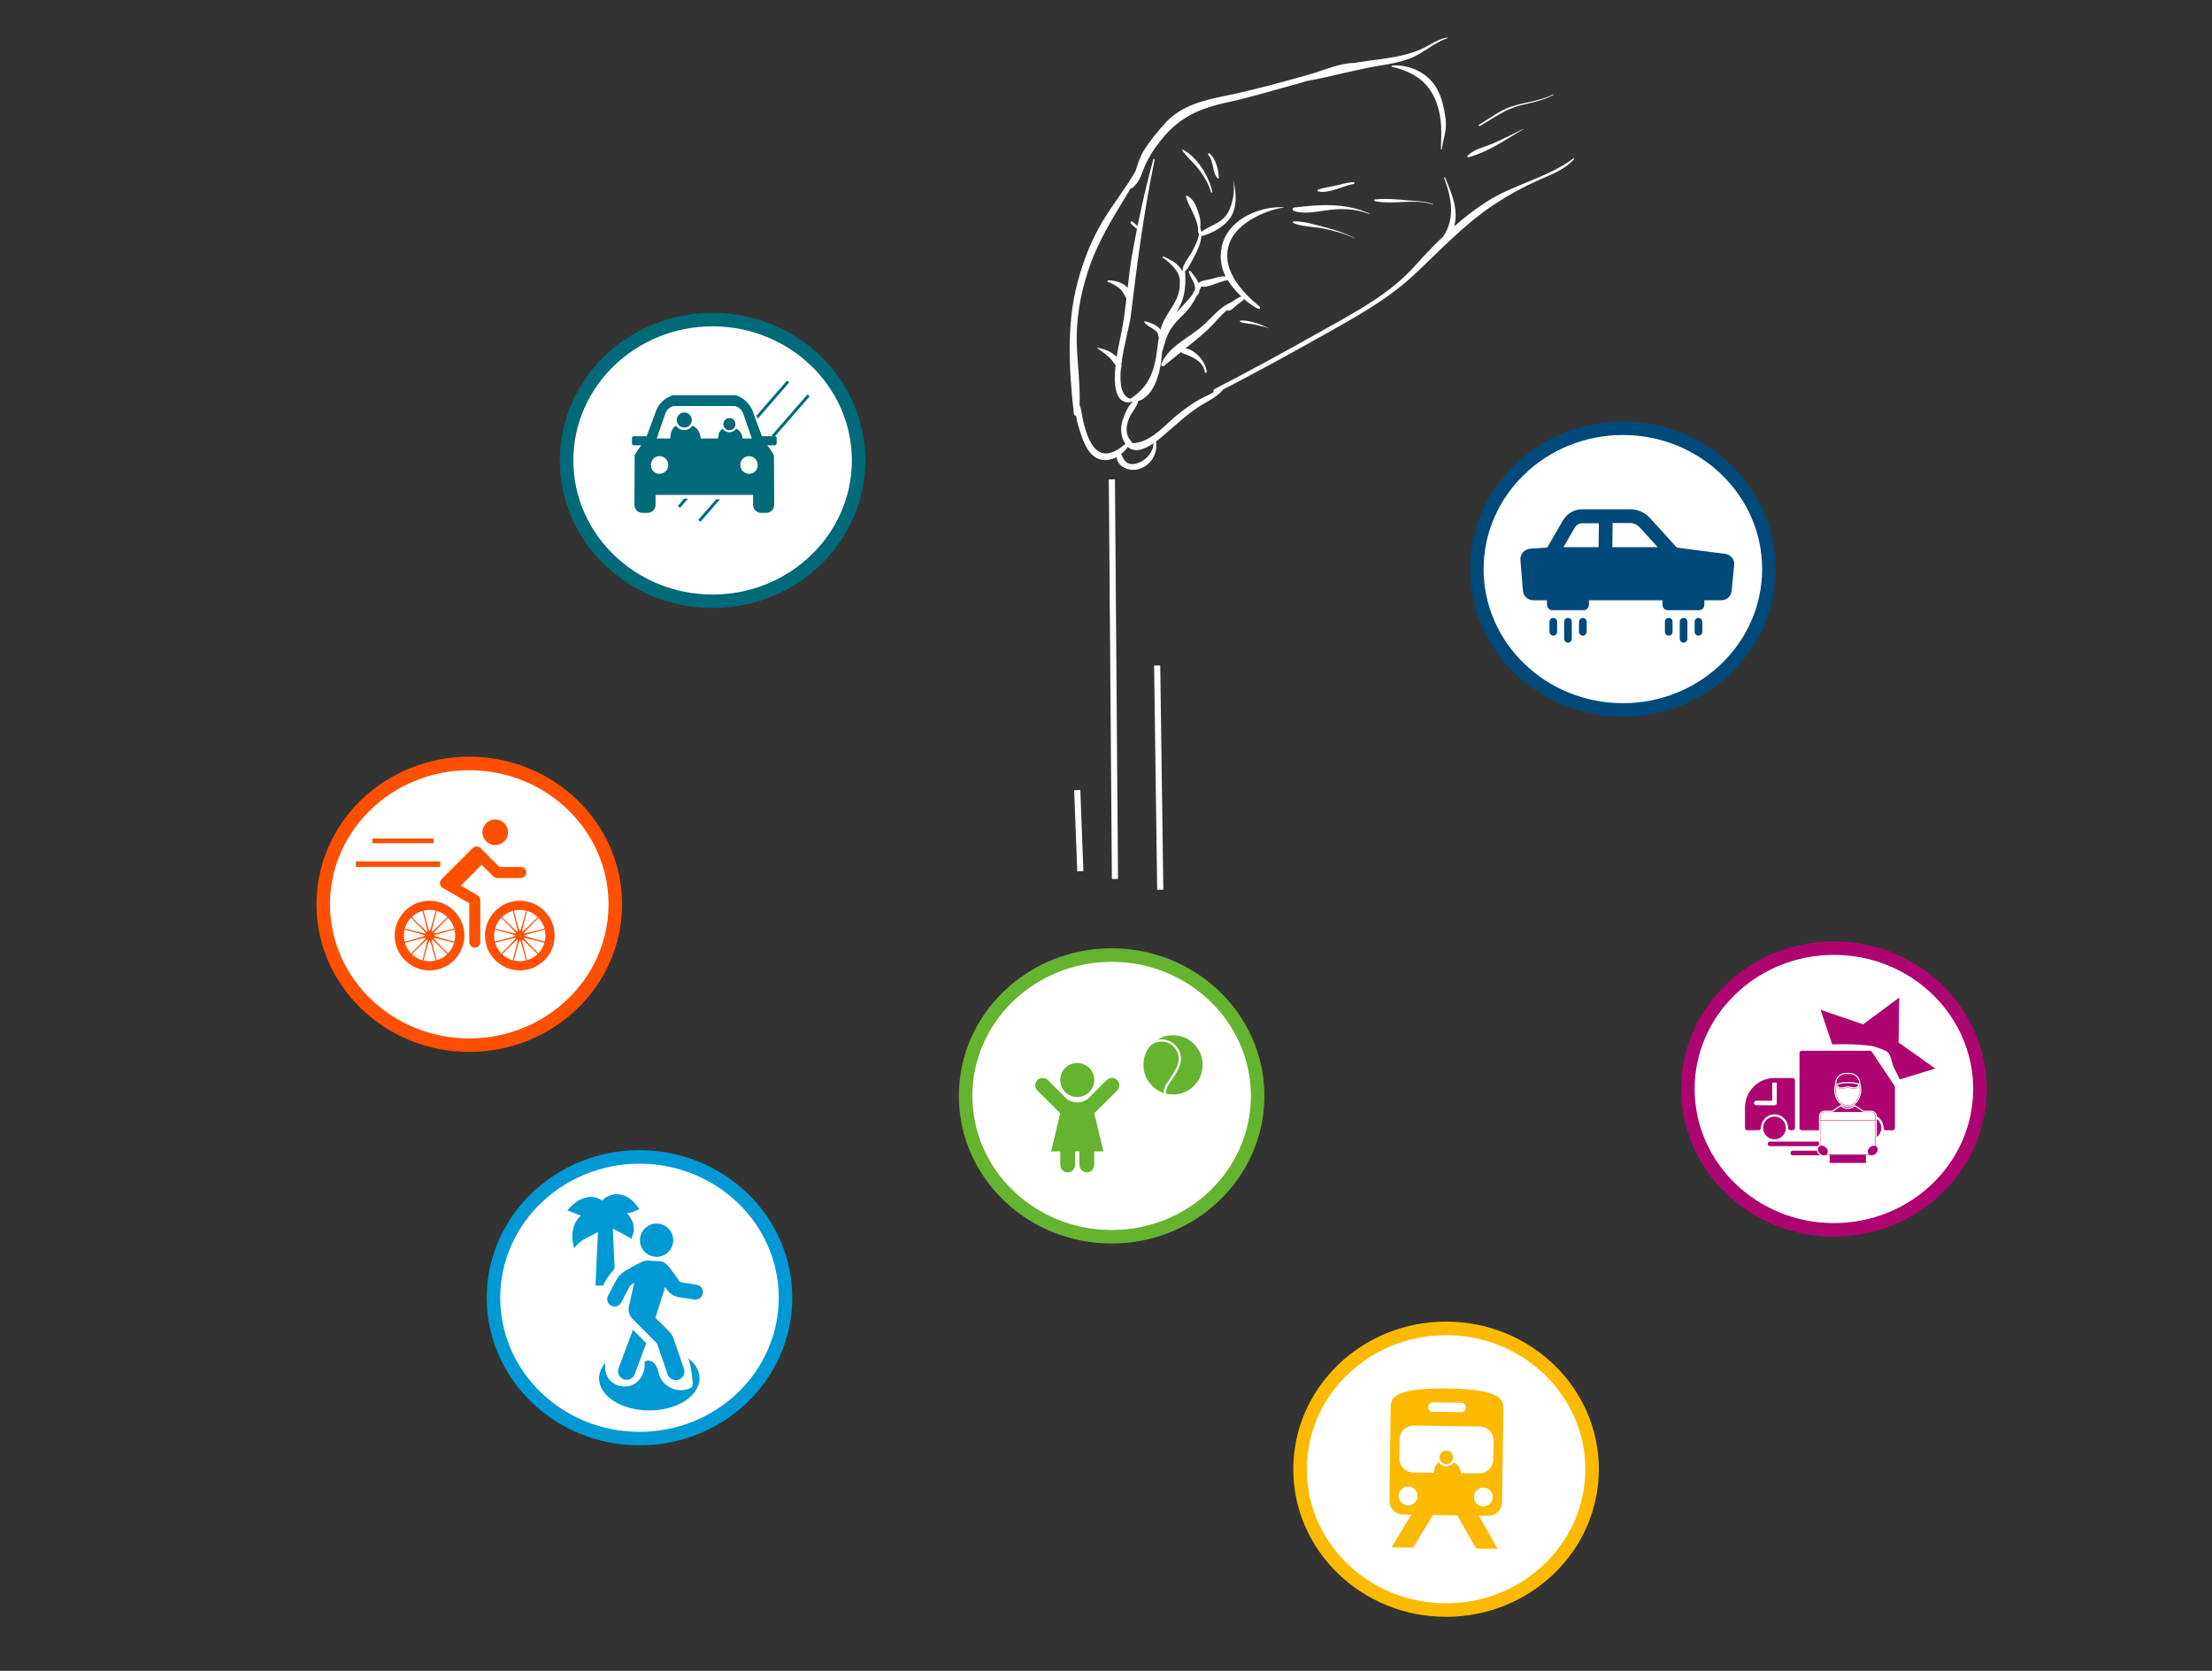 <?xml version="1.0" encoding="UTF-8" standalone="no"?>
<svg
   xmlns:dc="http://purl.org/dc/elements/1.1/"
   xmlns:cc="http://creativecommons.org/ns#"
   xmlns:rdf="http://www.w3.org/1999/02/22-rdf-syntax-ns#"
   xmlns:svg="http://www.w3.org/2000/svg"
   xmlns="http://www.w3.org/2000/svg"
   xmlns:sodipodi="http://sodipodi.sourceforge.net/DTD/sodipodi-0.dtd"
   xmlns:inkscape="http://www.inkscape.org/namespaces/inkscape"
   id="Ebene_1"
   viewBox="0 0 1231 930.041"
   version="1.1"
   sodipodi:docname="Mobil.svg"
   width="1231"
   height="930.041"
   inkscape:version="0.92.5 (2060ec1f9f, 2020-04-08)">
  <rect x="0" y="0" width="1231" height="930.041" fill="#333333" stroke="none"/>
  <sodipodi:namedview
     pagecolor="#ffffff"
     bordercolor="#666666"
     borderopacity="1"
     objecttolerance="10"
     gridtolerance="10"
     guidetolerance="10"
     inkscape:pageopacity="0"
     inkscape:pageshadow="2"
     inkscape:window-width="3440"
     inkscape:window-height="1409"
     id="namedview220"
     showgrid="false"
     inkscape:zoom="0.38752053"
     inkscape:cx="803.88752"
     inkscape:cy="-189.90953"
     inkscape:window-x="0"
     inkscape:window-y="0"
     inkscape:window-maximized="1"
     inkscape:current-layer="Ebene_1" />
  <defs
     id="defs9">
    <style
       id="style2">.cls-1{stroke-width:3.06px;}.cls-1,.cls-2,.cls-3,.cls-4,.cls-5,.cls-6,.cls-7,.cls-8,.cls-9{stroke-miterlimit:10;}.cls-1,.cls-3{stroke:#fe5000;}.cls-1,.cls-3,.cls-4,.cls-5,.cls-6{fill:none;}.cls-2{stroke-width:1.13px;}.cls-2,.cls-10,.cls-11,.cls-8{fill:#006a78;}.cls-2,.cls-4,.cls-6,.cls-7,.cls-8,.cls-9{stroke:#fff;}.cls-12{fill:#00497b;}.cls-13,.cls-9{fill:#fbba00;}.cls-14,.cls-15{fill:#fff;}.cls-16{fill:#fe5000;}.cls-17,.cls-18,.cls-7{fill:#0099d4;}.cls-19{fill:#65b32e;}.cls-20{fill:#ad0470;}.cls-3{stroke-width:2.61px;}.cls-4{stroke-width:4.08px;}.cls-5{stroke:#006a78;stroke-width:1.61px;}.cls-18,.cls-15,.cls-11{fill-rule:evenodd;}.cls-21{fill:url(#Unbenannter_Verlauf_3);}.cls-6{stroke-width:.65px;}.cls-7{stroke-width:3.42px;}.cls-8{stroke-width:1.4px;}.cls-9{stroke-width:1.25px;}</style>
    <linearGradient
       id="Unbenannter_Verlauf_3"
       x1="561.5"
       y1="-3.8"
       x2="561.5"
       y2="2125.17"
       gradientUnits="userSpaceOnUse"
       gradientTransform="matrix(1,0,0,0.372,54,7.812)">
      <stop
         offset="0"
         stop-color="#02b1ba"
         id="stop4" />
      <stop
         offset="1"
         stop-color="#fff"
         id="stop6" />
    </linearGradient>
  </defs>
  <g
     id="g17"
     transform="translate(54,20.99)">
    <ellipse
       class="cls-14"
       cx="750.75"
       cy="796.84"
       rx="81.26"
       ry="78.4"
       id="ellipse13"
       style="fill:#ffffff" />
    <path
       class="cls-13"
       d="m 750.75,722.2 c 42.73,0 77.5,33.48 77.5,74.64 0,41.16 -34.76,74.64 -77.5,74.64 -42.74,0 -77.5,-33.48 -77.5,-74.64 0,-41.16 34.76,-74.64 77.5,-74.64 m 0,-7.53 c -46.96,0 -85.02,36.79 -85.02,82.16 0,45.37 38.07,82.16 85.02,82.16 46.95,0 85.02,-36.79 85.02,-82.16 0,-45.37 -38.07,-82.16 -85.02,-82.16 z"
       id="path15"
       inkscape:connector-curvature="0"
       style="fill:#fbba00" />
  </g>
  <g
     id="g23"
     transform="translate(54,20.99)">
    <ellipse
       class="cls-14"
       cx="301.89"
       cy="701.4"
       rx="81.26"
       ry="78.4"
       id="ellipse19"
       style="fill:#ffffff" />
    <path
       class="cls-17"
       d="m 301.89,626.76 c 42.73,0 77.5,33.48 77.5,74.64 0,41.16 -34.76,74.64 -77.5,74.64 -42.74,0 -77.5,-33.48 -77.5,-74.64 0,-41.16 34.76,-74.64 77.5,-74.64 m 0,-7.53 c -46.96,0 -85.02,36.79 -85.02,82.16 0,45.37 38.07,82.16 85.02,82.16 46.95,0 85.02,-36.79 85.02,-82.16 0,-45.37 -38.07,-82.16 -85.02,-82.16 z"
       id="path21"
       inkscape:connector-curvature="0"
       style="fill:#0099d4" />
  </g>
  <g
     id="g29"
     transform="translate(54,20.99)">
    <ellipse
       class="cls-14"
       cx="207.15"
       cy="482.38"
       rx="81.26"
       ry="78.4"
       id="ellipse25"
       style="fill:#ffffff" />
    <path
       class="cls-16"
       d="m 207.15,407.75 c 42.73,0 77.5,33.48 77.5,74.64 0,41.16 -34.76,74.64 -77.5,74.64 -42.74,0 -77.5,-33.48 -77.5,-74.64 0,-41.16 34.76,-74.64 77.5,-74.64 m 0,-7.53 c -46.96,0 -85.02,36.79 -85.02,82.16 0,45.37 38.07,82.16 85.02,82.16 46.95,0 85.02,-36.79 85.02,-82.16 0,-45.37 -38.07,-82.16 -85.02,-82.16 z"
       id="path27"
       inkscape:connector-curvature="0"
       style="fill:#fe5000" />
  </g>
  <g
     id="g35"
     transform="translate(54,20.99)">
    <ellipse
       class="cls-14"
       cx="966.59"
       cy="585.18"
       rx="81.26"
       ry="78.4"
       id="ellipse31"
       style="fill:#ffffff" />
    <path
       class="cls-20"
       d="m 966.59,510.54 c 42.73,0 77.5,33.48 77.5,74.64 0,41.16 -34.76,74.64 -77.5,74.64 -42.74,0 -77.5,-33.48 -77.5,-74.64 0,-41.16 34.76,-74.64 77.5,-74.64 m 0,-7.53 c -46.96,0 -85.02,36.79 -85.02,82.16 0,45.37 38.07,82.16 85.02,82.16 46.95,0 85.02,-36.79 85.02,-82.16 0,-45.37 -38.07,-82.16 -85.02,-82.16 z"
       id="path33"
       inkscape:connector-curvature="0"
       style="fill:#ad0470" />
  </g>
  <g
     id="g41"
     transform="translate(54,20.99)">
    <ellipse
       class="cls-14"
       cx="849.15"
       cy="295.79"
       rx="81.26"
       ry="78.4"
       id="ellipse37"
       style="fill:#ffffff" />
    <path
       class="cls-12"
       d="m 849.15,221.15 c 42.73,0 77.5,33.48 77.5,74.64 0,41.16 -34.76,74.64 -77.5,74.64 -42.74,0 -77.5,-33.48 -77.5,-74.64 0,-41.16 34.76,-74.64 77.5,-74.64 m 0,-7.53 c -46.96,0 -85.02,36.79 -85.02,82.16 0,45.37 38.07,82.16 85.02,82.16 46.95,0 85.02,-36.79 85.02,-82.16 0,-45.37 -38.07,-82.16 -85.02,-82.16 z"
       id="path39"
       inkscape:connector-curvature="0"
       style="fill:#00497b" />
  </g>
  <polygon
     class="cls-20"
     points="959.17,541.11 982.86,549.19 1002.95,534.26 1002.58,559.29 1022.99,573.79 999.07,581.17 991.59,605.05 977.18,584.59 952.15,584.86 967.16,564.83 "
     id="polygon43"
     style="fill:#ad0470"
     transform="translate(54,20.99)" />
  <path
     class="cls-14"
     d="m 831.88,303.43 c 7.75,-1.56 15.02,-5.45 20.62,-11.03 2.92,-2.9 5.38,-6.23 8.37,-9.06 14.35,-13.6 36.7,-12.71 56.4,-10.96 6.86,11.89 19.78,20.07 33.46,21.17 7.72,0.62 17.34,0.07 21.05,6.86 1.95,3.56 1.35,7.91 0.7,11.91 -1.41,8.67 -2.82,17.33 -4.22,26 -0.19,1.17 -0.44,2.44 -1.35,3.18 -2.05,1.67 -5.2,-0.71 -7.72,0.13 -2.91,0.97 -2.8,5.01 -3.18,8.06 -0.84,6.63 -6.73,11.72 -13.11,13.69 -6.38,1.97 -13.23,1.44 -19.89,0.89 -0.57,-5.48 -1.14,-10.97 -1.71,-16.45 -0.13,-1.29 -0.31,-2.68 -1.19,-3.63 -1.01,-1.09 -2.63,-1.3 -4.11,-1.42 -8.82,-0.74 -17.67,-1.02 -26.52,-0.81 -0.01,5.52 -0.82,11.03 -2.41,16.31 -0.46,1.52 -1.04,3.12 -2.28,4.11 -1.48,1.17 -3.53,1.22 -5.42,1.22 -5.77,-0.02 -11.55,-0.03 -17.32,-0.05 -1.47,0 -3.05,-0.04 -4.27,-0.86 -3.18,-2.13 -1.52,-6.97 -1.55,-10.8 -0.04,-4.94 -3.67,-9.29 -8.02,-11.63 -5.32,-2.85 -13.05,-1.89 -15.95,-7.82 -3.31,-6.76 -0.37,-21.49 -0.36,-29 z"
     id="path45"
     inkscape:connector-curvature="0"
     style="fill:#ffffff" />
  <path
     class="cls-14"
     d="m 963.8,611.07 c 1.79,-6.53 6.61,-12.68 13.25,-14.01 3.8,-0.76 7.76,0.1 11.61,-0.4 3.85,-0.5 8,-3.24 7.84,-7.12 -0.06,-1.49 -0.77,-3 -0.35,-4.43 0.67,-2.3 3.63,-2.87 6.03,-2.97 13.01,-0.57 26.05,-1.67 38.96,0 1.9,0.25 6.48,1.88 8.19,2.73 3.49,1.73 2.84,5.75 4.59,9.23 3.52,7.04 7.07,14.17 8.76,21.86 1.69,7.69 1.34,16.11 -2.62,22.92 -4.3,-0.83 -8.72,-1.03 -13.07,-0.57 -0.38,4.58 1,11.24 -3.47,12.27 -15.15,3.48 -37.6,-0.18 -53.01,-2.2 -1.98,-0.26 -4.06,-0.61 -5.61,-1.87 -1.23,-1 -1.99,-2.46 -3.04,-3.64 -4.51,-5.07 -14.76,-3.59 -18.22,-9.34 -2.93,-4.86 -1.25,-17.23 0.19,-22.47 z"
     id="path47"
     inkscape:connector-curvature="0"
     style="fill:#ffffff" />
  <g
     id="g61"
     transform="translate(54,20.99)">
    <path
       class="cls-20"
       d="m 939.85,606.88 c 0,3.49 -2.83,6.32 -6.32,6.32 -3.49,0 -6.32,-2.83 -6.32,-6.32 0,-3.49 2.83,-6.32 6.32,-6.32 3.49,0 6.32,2.83 6.32,6.32"
       id="path49"
       inkscape:connector-curvature="0"
       style="fill:#ad0470" />
    <path
       class="cls-20"
       d="m 934.79,581.6 v 11.38 c 0,0.7 -0.57,1.27 -1.27,1.27 h -10.11 c -0.7,0 -1.27,-0.57 -1.27,-1.27 0,-0.7 0.57,-1.27 1.27,-1.27 h 8.85 v -10.05 c 0.42,-0.04 0.84,-0.06 1.27,-0.06 z m -1.26,17.7 c 4.18,0 7.58,3.4 7.58,7.58 0,0.7 0.57,1.27 1.27,1.27 h 1.27 c 0.7,0 1.27,-0.57 1.27,-1.27 v -26.55 c 0,-0.7 -0.57,-1.27 -1.27,-1.27 h -10.11 c -9.06,0 -16.43,7.37 -16.43,16.44 v 11.38 c 0,0.7 0.57,1.27 1.27,1.27 h 6.32 c 0.7,0 1.27,-0.57 1.27,-1.27 0,-4.18 3.4,-7.58 7.58,-7.58 v 0 z"
       id="path51"
       inkscape:connector-curvature="0"
       style="fill:#ad0470" />
    <path
       class="cls-20"
       d="m 992.95,606.88 c 0,3.49 -2.83,6.32 -6.32,6.32 -3.49,0 -6.32,-2.83 -6.32,-6.32 0,-3.49 2.83,-6.32 6.32,-6.32 3.49,0 6.32,2.83 6.32,6.32"
       id="path53"
       inkscape:connector-curvature="0"
       style="fill:#ad0470" />
    <path
       class="cls-20"
       d="m 1000.32,583.43 -12.64,-18.96 c -0.23,-0.36 -0.63,-0.57 -1.05,-0.57 h -37.92 c -0.7,0 -1.27,0.57 -1.27,1.27 v 41.72 c 0,0.7 0.57,1.27 1.27,1.27 h 29.08 c 0.7,0 1.27,-0.57 1.27,-1.27 0,-4.18 3.4,-7.58 7.58,-7.58 4.18,0 7.58,3.4 7.58,7.58 0,0.7 0.57,1.27 1.27,1.27 h 3.79 c 0.7,0 1.27,-0.57 1.27,-1.27 v -22.76 c 0,-0.25 -0.08,-0.49 -0.22,-0.69 v 0 z"
       id="path55"
       inkscape:connector-curvature="0"
       style="fill:#ad0470" />
    <path
       class="cls-20"
       d="m 986.63,614.47 h -55.62 c -0.7,0 -1.27,0.57 -1.27,1.27 0,0.7 0.57,1.27 1.27,1.27 h 55.62 c 0.7,0 1.27,-0.57 1.27,-1.27 0,-0.7 -0.57,-1.27 -1.27,-1.27 z"
       id="path57"
       inkscape:connector-curvature="0"
       style="fill:#ad0470" />
    <path
       class="cls-20"
       d="m 973.99,619.53 h -30.34 c -0.7,0 -1.27,0.57 -1.27,1.27 0,0.7 0.57,1.27 1.27,1.27 h 30.34 c 0.7,0 1.27,-0.57 1.27,-1.27 0,-0.7 -0.57,-1.27 -1.26,-1.27 v 0 z"
       id="path59"
       inkscape:connector-curvature="0"
       style="fill:#ad0470" />
  </g>
  <path
     class="cls-14"
     d="m 767.02,786.08 c 1.79,-7.26 8.78,-16.2 14.78,-20.66 7.1,-5.27 16.87,-4.52 25.59,-3.04 10.21,1.73 20.29,4.15 30.37,6.57 1.32,0.32 2.75,0.7 3.55,1.8 0.71,0.97 0.75,2.27 0.75,3.47 0.12,22.29 0.23,44.57 0.35,66.86 0,1.2 0,2.47 -0.65,3.48 -0.69,1.08 -1.96,1.64 -2.88,2.53 -5.09,4.93 3.48,13.31 1.69,20.17 -7.52,0.75 -15.03,1.49 -22.55,2.24 -1.24,-4.43 -2.52,-8.95 -5.11,-12.75 -2.59,-3.8 -6.78,-6.82 -11.38,-6.8 -2.48,5.41 -5.01,10.91 -9.01,15.31 -4,4.4 -9.77,7.61 -15.69,7.06 -3.86,-0.35 -7.87,-2.77 -8.63,-6.57 -0.61,-3.05 0.96,-6.07 2.51,-8.76 4.46,-7.8 1.44,-8.05 -1.98,-14.01 -2.99,-5.2 -2.99,-8.91 -2.86,-15.51 0.29,-14.37 -2.28,-27.42 1.16,-41.37 z"
     id="path63"
     inkscape:connector-curvature="0"
     style="fill:#ffffff" />
  <path
     class="cls-13"
     d="m 783.77,827.46 c 2.88,0.04 5.2,2.42 5.16,5.3 -0.04,2.88 -2.42,5.2 -5.3,5.16 -2.88,-0.04 -5.2,-2.42 -5.16,-5.3 0.04,-2.88 2.43,-5.2 5.3,-5.16 z m -4.86,-26.2 c 0.06,-4.44 3.5,-7.79 7.95,-7.73 l 36.58,0.5 c 4.44,0.06 7.79,3.5 7.73,7.95 l -0.14,10.45 c -0.06,4.18 -3.5,7.79 -7.95,7.73 l -36.58,-0.5 c -4.44,-0.06 -7.79,-3.77 -7.73,-7.95 z m 18.58,-20.65 15.68,0.22 c 1.57,0.02 2.6,1.08 2.58,2.65 -0.02,1.57 -1.08,2.6 -2.65,2.58 l -15.68,-0.22 c -1.57,-0.02 -2.6,-1.08 -2.58,-2.65 0.02,-1.56 1.08,-2.6 2.65,-2.58 z m 27.95,57.89 c -2.88,-0.04 -5.2,-2.42 -5.16,-5.3 0.04,-2.88 2.42,-5.2 5.3,-5.16 2.88,0.04 5.2,2.42 5.16,5.3 -0.04,2.88 -2.43,5.2 -5.3,5.16 z m -44.5,4.61 4.44,0.06 -10.97,18.14 12.02,0.17 10.97,-18.14 13.59,0.19 10.46,18.44 12.02,0.17 -10.46,-18.44 4.97,0.07 c 4.44,0.06 7.89,-3.29 7.95,-7.73 l 0.72,-52.26 c 0.07,-5.23 -2.73,-10.49 -31.21,-10.88 -28.48,-0.39 -31.43,4.8 -31.5,10.02 l -0.72,52.26 c -0.06,4.44 3.29,7.89 7.73,7.95 v 0 z"
     id="path65"
     inkscape:connector-curvature="0"
     style="fill:#fbba00" />
  <path
     class="cls-12"
     d="m 897.3,304.56 0.13,-13.42 h 9.79 c 1.88,0 3.76,0.88 5.15,2.26 l 10.16,11.16 h -25.22 z m -7.65,0 h -19.57 l 6.4,-11.04 c 0.88,-1.38 2.38,-2.26 4.01,-2.26 h 9.28 l -0.13,13.3 z m 70.5,3.76 -26.97,-3.51 -15.05,-16.56 c -2.76,-3.01 -6.77,-4.77 -10.91,-4.77 H 880.5 c -4.39,0 -8.4,2.38 -10.66,6.14 l -8.78,15.18 -9.41,0.63 c -3.26,0.25 -5.77,3.01 -5.52,6.27 l 1.38,17.06 c 0.25,3.01 2.76,5.39 5.89,5.39 h 7.53 v 2.51 c 0,1.63 1.38,3.01 3.01,3.01 h 17.31 c 1.63,0 3.01,-1.38 3.01,-3.01 v -2.51 h 40.9 v 2.51 c 0,1.63 1.38,3.01 3.01,3.01 h 17.31 c 1.63,0 3.01,-1.38 3.01,-3.01 v -2.51 h 9.41 c 3.01,0 5.52,-2.26 5.77,-5.27 l 1.38,-14.18 c 0.5,-3.14 -1.76,-5.89 -4.9,-6.4 v 0 z"
     id="path67"
     inkscape:connector-curvature="0"
     style="fill:#00497b" />
  <path
     class="cls-12"
     d="m 864.43,343.95 c -1.13,0 -2.13,1 -2.13,2.13 v 5.64 c 0,1.13 1,2.13 2.13,2.13 1.13,0 2.13,-1 2.13,-2.13 v -5.64 c 0,-1.13 -1,-2.13 -2.13,-2.13 z"
     id="path69"
     inkscape:connector-curvature="0"
     style="fill:#00497b" />
  <path
     class="cls-12"
     d="m 872.59,343.95 c -1.13,0 -2.13,1 -2.13,2.13 v 9.54 c 0,1.13 1,2.13 2.13,2.13 1.13,0 2.13,-1 2.13,-2.13 v -9.54 c 0,-1.13 -0.88,-2.13 -2.13,-2.13 z"
     id="path71"
     inkscape:connector-curvature="0"
     style="fill:#00497b" />
  <path
     class="cls-12"
     d="m 880.86,343.95 c -1.13,0 -2.13,1 -2.13,2.13 v 5.64 c 0,1.13 1,2.13 2.13,2.13 1.13,0 2.13,-1 2.13,-2.13 v -5.64 c 0,-1.13 -1,-2.13 -2.13,-2.13 z"
     id="path73"
     inkscape:connector-curvature="0"
     style="fill:#00497b" />
  <path
     class="cls-12"
     d="m 928.66,343.95 c -1.13,0 -2.13,1 -2.13,2.13 v 5.64 c 0,1.13 1,2.13 2.13,2.13 1.13,0 2.13,-1 2.13,-2.13 v -5.64 c 0.13,-1.13 -0.88,-2.13 -2.13,-2.13 z"
     id="path75"
     inkscape:connector-curvature="0"
     style="fill:#00497b" />
  <path
     class="cls-12"
     d="m 936.93,343.95 c -1.13,0 -2.13,1 -2.13,2.13 v 9.54 c 0,1.13 1,2.13 2.13,2.13 1.13,0 2.13,-1 2.13,-2.13 v -9.54 c 0,-1.13 -0.88,-2.13 -2.13,-2.13 z"
     id="path77"
     inkscape:connector-curvature="0"
     style="fill:#00497b" />
  <path
     class="cls-12"
     d="m 945.21,343.95 c -1.13,0 -2.13,1 -2.13,2.13 v 5.64 c 0,1.13 1,2.13 2.13,2.13 1.13,0 2.13,-1 2.13,-2.13 v -5.64 c 0,-1.13 -1,-2.13 -2.13,-2.13 z"
     id="path79"
     inkscape:connector-curvature="0"
     style="fill:#00497b" />
  <g
     id="g111"
     transform="translate(54,20.99)">
    <g
       id="g95">
      <path
         class="cls-14"
         d="m 989.28,603.04 v 13.41 c -0.91,-0.13 -2.01,0.19 -2.85,0.97 -1.3,1.17 -1.68,2.85 -0.97,3.95 h -22.28 c 0.71,-1.17 0.32,-2.85 -0.97,-3.95 -0.84,-0.78 -1.94,-1.1 -2.85,-0.97 v -13.41 z"
         id="path81"
         inkscape:connector-curvature="0"
         style="fill:#ffffff" />
      <path
         class="cls-14"
         d="m 989.28,600.32 v 1.88 h -29.92 v -1.88 c 0,-0.96 0.69,-1.78 1.61,-1.97 0.13,-0.03 0.27,-0.04 0.4,-0.04 h 25.9 c 1.1,0 2.01,0.91 2.01,2.01 z"
         id="path83"
         inkscape:connector-curvature="0"
         style="fill:#ffffff" />
      <polygon
         class="cls-20"
         points="963.89,621.36 984.75,621.36 984.75,622.21 984.75,626.68 963.89,626.68 963.89,622.21 "
         id="polygon85"
         style="fill:#ad0470" />
      <path
         class="cls-14"
         d="m 980.67,585.68 c 0.06,4.6 -2.79,8.29 -6.35,8.29 -3.56,0 -6.41,-3.69 -6.41,-8.29 0,-0.45 0.06,-0.97 0.13,-1.42 0.58,0.58 1.62,1.37 3.3,1.1 1.23,-0.19 1.68,-0.32 2.01,-0.39 0.33,-0.07 0.45,-0.13 0.91,-0.13 0.52,0 0.65,0.06 0.97,0.13 0.32,0.07 0.78,0.19 2.01,0.39 0.26,0.06 0.45,0.06 0.65,0.06 1.37,0 2.2,-0.65 2.66,-1.17 0.06,0.45 0.13,0.91 0.13,1.42 z"
         id="path87"
         inkscape:connector-curvature="0"
         style="fill:#ffffff" />
      <path
         class="cls-20"
         d="m 974.32,594.81 c -3.95,0 -7.19,-4.08 -7.25,-9.07 0,-1.17 0.19,-2.27 0.52,-3.3 v -0.32 c 0,-3.04 2.53,-5.57 5.57,-5.57 h 2.27 c 3.04,0 5.57,2.53 5.57,5.57 v 0.32 c 0.32,0.97 0.52,2.14 0.52,3.3 0,4.99 -3.24,9.07 -7.19,9.07 z m -6.09,-11.46 c 0.06,0.07 0.97,1.62 2.98,1.3 1.17,-0.19 1.62,-0.32 1.94,-0.39 0.32,-0.13 0.52,-0.19 1.17,-0.19 0.65,0 0.84,0.06 1.17,0.13 0.33,0.07 0.78,0.19 1.94,0.39 2.07,0.32 2.98,-1.3 2.98,-1.3 l 0.06,-0.06 c -0.06,-0.26 -0.13,-0.45 -0.19,-0.71 -0.52,-0.19 -2.53,-0.91 -5.96,-0.91 -3.43,0 -5.44,0.78 -5.96,0.97 -0.06,0.26 -0.13,0.45 -0.19,0.71 z m -0.32,2.33 c 0,4.6 2.85,8.29 6.41,8.29 3.56,0 6.41,-3.69 6.35,-8.29 0,-0.52 -0.06,-0.97 -0.13,-1.42 -0.46,0.52 -1.3,1.17 -2.66,1.17 -0.19,0 -0.39,0 -0.65,-0.06 -1.23,-0.19 -1.68,-0.32 -2.01,-0.39 -0.33,-0.07 -0.45,-0.13 -0.97,-0.13 -0.45,0 -0.58,0.06 -0.91,0.13 -0.33,0.07 -0.78,0.19 -2.01,0.39 -1.68,0.27 -2.72,-0.52 -3.3,-1.1 -0.06,0.45 -0.13,0.97 -0.13,1.42 z"
         id="path89"
         inkscape:connector-curvature="0"
         style="fill:#ad0470" />
      <path
         class="cls-20"
         d="m 965.84,597.53 4.6,-3.11 c 0,0 1.62,1.49 3.89,1.49 2.27,0 3.89,-1.49 3.89,-1.49 l 4.73,3.11 h 4.34 v 0.78 h -25.9 c -0.14,0 -0.27,0.01 -0.4,0.04 l -0.12,-0.76 c 0.17,-0.03 0.34,-0.05 0.52,-0.05 h 4.47 z"
         id="path91"
         inkscape:connector-curvature="0"
         style="fill:#ad0470" />
      <path
         class="cls-20"
         d="m 963.18,621.36 h 0.71 v 0.85 h -1.62 c -1.04,0.51 -2.53,0.26 -3.63,-0.71 -1.36,-1.24 -1.68,-3.18 -0.71,-4.28 0.19,-0.26 0.39,-0.39 0.65,-0.52 v -16.38 c 0,-1.37 0.96,-2.49 2.26,-2.73 l 0.12,0.76 c -0.91,0.19 -1.61,1 -1.61,1.97 v 1.88 h 29.92 v -1.88 c 0,-1.1 -0.91,-2.01 -2.01,-2.01 v -0.78 h 0.06 c 1.55,0 2.78,1.23 2.78,2.78 v 16.38 c 0.19,0.13 0.45,0.32 0.65,0.52 0.97,1.1 0.65,3.04 -0.78,4.28 -1.1,0.97 -2.59,1.23 -3.63,0.71 h -1.62 v -0.85 h 0.71 c -0.71,-1.1 -0.32,-2.78 0.97,-3.95 0.84,-0.78 1.94,-1.1 2.85,-0.97 v -13.41 h -29.92 v 13.41 c 0.91,-0.13 2.01,0.19 2.85,0.97 1.3,1.1 1.68,2.78 0.97,3.95 z"
         id="path93"
         inkscape:connector-curvature="0"
         style="fill:#ad0470" />
    </g>
    <g
       id="g109">
      <path
         class="cls-6"
         d="m 974.32,593.97 c -3.56,0 -6.41,-3.69 -6.41,-8.29 0,-0.45 0.06,-0.97 0.13,-1.42 0.58,0.58 1.62,1.37 3.3,1.1 1.23,-0.19 1.68,-0.32 2.01,-0.39 0.33,-0.07 0.45,-0.13 0.91,-0.13 0.52,0 0.65,0.06 0.97,0.13 0.32,0.07 0.78,0.19 2.01,0.39 0.26,0.06 0.45,0.06 0.65,0.06 1.37,0 2.2,-0.65 2.66,-1.17 0.06,0.45 0.13,0.91 0.13,1.42 0.06,4.6 -2.79,8.29 -6.35,8.29 z"
         id="path97"
         inkscape:connector-curvature="0"
         style="fill:none;stroke:#ffffff;stroke-width:0.65px;stroke-miterlimit:10" />
      <path
         class="cls-6"
         d="m 974.32,581.6 c 3.43,0 5.44,0.71 5.96,0.91 0.06,0.26 0.13,0.45 0.19,0.71 l -0.06,0.06 c 0,0 -0.91,1.62 -2.98,1.3 -1.17,-0.19 -1.62,-0.32 -1.94,-0.39 -0.32,-0.07 -0.52,-0.13 -1.17,-0.13 -0.65,0 -0.84,0.06 -1.17,0.19 -0.32,0.06 -0.78,0.19 -1.94,0.39 -2.01,0.32 -2.91,-1.22 -2.98,-1.3 l -0.06,-0.06 c 0.06,-0.26 0.13,-0.45 0.19,-0.71 0.52,-0.19 2.53,-0.97 5.96,-0.97 z"
         id="path99"
         inkscape:connector-curvature="0"
         style="fill:none;stroke:#ffffff;stroke-width:0.65px;stroke-miterlimit:10" />
      <path
         class="cls-6"
         d="m 974.32,594.81 c 3.95,0 7.19,-4.08 7.19,-9.07 0,-1.17 -0.19,-2.33 -0.52,-3.3 v -0.32 c 0,-3.04 -2.53,-5.57 -5.57,-5.57 h -2.27 c -3.04,0 -5.57,2.53 -5.57,5.57 v 0.32 c -0.32,1.04 -0.52,2.14 -0.52,3.3 0.06,4.99 3.3,9.07 7.25,9.07 z"
         id="path101"
         inkscape:connector-curvature="0"
         style="fill:none;stroke:#ffffff;stroke-width:0.65px;stroke-miterlimit:10" />
      <path
         class="cls-6"
         d="m 963.89,621.36 h -0.71 c 0.71,-1.17 0.32,-2.85 -0.97,-3.95 -0.84,-0.78 -1.94,-1.1 -2.85,-0.97 v -13.41 h 29.92 v 13.41 c -0.91,-0.13 -2.01,0.19 -2.85,0.97 -1.3,1.17 -1.68,2.85 -0.97,3.95 z"
         id="path103"
         inkscape:connector-curvature="0"
         style="fill:none;stroke:#ffffff;stroke-width:0.65px;stroke-miterlimit:10" />
      <path
         class="cls-6"
         d="m 960.97,598.35 c 0.13,-0.03 0.27,-0.04 0.4,-0.04 h 25.9 c 1.1,0 2.01,0.91 2.01,2.01 v 1.88 h -29.92 v -1.88 c 0,-0.96 0.69,-1.78 1.61,-1.97 z"
         id="path105"
         inkscape:connector-curvature="0"
         style="fill:none;stroke:#ffffff;stroke-width:0.65px;stroke-miterlimit:10" />
      <path
         class="cls-6"
         d="m 984.75,622.21 h 1.62 c 1.04,0.52 2.53,0.26 3.63,-0.71 1.42,-1.24 1.75,-3.18 0.78,-4.28 -0.19,-0.19 -0.45,-0.39 -0.65,-0.52 v -16.38 c 0,-1.55 -1.23,-2.78 -2.78,-2.78 h -4.4 l -4.73,-3.11 c 0,0 -1.62,1.49 -3.89,1.49 -2.27,0 -3.89,-1.49 -3.89,-1.49 l -4.6,3.11 h -4.47 c -0.18,0 -0.36,0.02 -0.52,0.05 -1.3,0.24 -2.26,1.36 -2.26,2.73 v 16.38 c -0.26,0.13 -0.45,0.26 -0.65,0.52 -0.97,1.1 -0.65,3.04 0.71,4.28 1.1,0.97 2.59,1.22 3.63,0.71 h 1.62 v 4.47 h 20.85 z"
         id="path107"
         inkscape:connector-curvature="0"
         style="fill:none;stroke:#ffffff;stroke-width:0.65px;stroke-miterlimit:10" />
    </g>
  </g>
  <path
     class="cls-13"
     d="m 797.97,821.86 c 0,0 -1.25,-8.78 6.27,-8.78 10.04,0 8.78,8.78 8.78,8.78"
     id="path113"
     inkscape:connector-curvature="0"
     style="fill:#fbba00" />
  <circle
     class="cls-9"
     cx="804.87"
     cy="811.19"
     r="4.39"
     id="circle115"
     style="fill:#fbba00;stroke:#ffffff;stroke-width:1.25px;stroke-miterlimit:10" />
  <g
     id="g129"
     transform="translate(54,20.99)">
    <line
       class="cls-4"
       x1="144.04"
       y1="460.03"
       x2="190.99"
       y2="460.03"
       id="line117"
       style="fill:none;stroke:#ffffff;stroke-width:4.08px;stroke-miterlimit:10" />
    <line
       class="cls-4"
       x1="153.23"
       y1="447.1"
       x2="187.29"
       y2="447.1"
       id="line119"
       style="fill:none;stroke:#ffffff;stroke-width:4.08px;stroke-miterlimit:10" />
    <path
       class="cls-14"
       d="m 205.75,438.72 c 3.96,-3.51 8.29,-6.86 13.41,-8.23 5.11,-1.37 11.19,-0.34 14.54,3.76 4.93,6.02 2.53,16.16 8.25,21.45 2.58,2.39 6.54,3.43 8.07,6.59 1.22,2.51 0.45,5.47 0.39,8.26 -0.15,7.74 5.25,14.29 9.79,20.56 4.54,6.27 8.6,14.34 5.56,21.45 -2.69,6.3 -9.82,9.2 -16.27,11.49 -8.5,3.01 -18.63,5.83 -25.93,0.53 -2.62,-1.9 -4.54,-4.69 -7.33,-6.33 -4.81,-2.83 -11.02,-1.59 -16.07,0.79 -5.06,2.37 -9.66,5.79 -15.03,7.35 -10.82,3.14 -23.52,-2.91 -27.9,-13.3 -3.68,-8.73 -1.65,-19.03 3.05,-27.26 5.4,-9.47 13,-14.9 21.13,-21.52 9.09,-7.4 15.48,-17.73 24.34,-25.57 z"
       id="path121"
       inkscape:connector-curvature="0"
       style="fill:#ffffff" />
    <path
       class="cls-16"
       d="m 235.31,502.37 c 0.43,0 2.15,6.91 3.4,11.28 -1.1,0.27 -2.25,0.43 -3.44,0.43 -1.19,0 -2.28,-0.15 -3.36,-0.41 1.25,-4.37 2.98,-11.3 3.4,-11.3 z m -50.27,0 c 0.43,0 2.15,6.91 3.4,11.29 -1.1,0.27 -2.24,0.43 -3.43,0.43 -1.19,0 -2.29,-0.16 -3.37,-0.41 1.25,-4.37 2.97,-11.3 3.4,-11.3 v 0 z m 51.54,-0.34 c 0.37,-0.21 5.31,4.91 8.58,8.07 -1.63,1.57 -3.64,2.75 -5.88,3.4 -1.1,-4.41 -3.07,-11.26 -2.7,-11.48 v 0 z m -2.53,0 c 0.37,0.21 -1.6,7.09 -2.71,11.5 -2.25,-0.64 -4.27,-1.81 -5.92,-3.38 3.26,-3.16 8.26,-8.33 8.63,-8.12 z m -47.74,0 c 0.37,-0.21 5.32,4.92 8.59,8.08 -1.63,1.57 -3.64,2.75 -5.89,3.4 -1.1,-4.41 -3.07,-11.26 -2.7,-11.48 z m -2.53,0 c 0.37,0.21 -1.6,7.08 -2.71,11.49 -2.25,-0.64 -4.27,-1.81 -5.91,-3.38 3.26,-3.16 8.25,-8.33 8.62,-8.11 z m 53.95,-0.97 c 1.24,0.04 7.24,1.74 11.25,2.74 -0.65,2.24 -1.83,4.25 -3.4,5.88 -3.16,-3.27 -8.29,-8.21 -8.07,-8.58 0.04,-0.04 0.1,-0.05 0.22,-0.04 z m -4.83,0 c 0.12,0 0.2,0 0.22,0.04 0.22,0.37 -4.97,5.37 -8.12,8.63 -1.59,-1.64 -2.78,-3.66 -3.44,-5.91 4.01,-1 10.09,-2.73 11.34,-2.77 v 0 z m -45.44,0 c 1.25,0.04 7.25,1.74 11.26,2.75 -0.65,2.24 -1.83,4.25 -3.4,5.89 -3.16,-3.27 -8.29,-8.22 -8.08,-8.59 0.02,-0.04 0.1,-0.05 0.22,-0.04 v 0 z m -4.82,0 c 0.12,0 0.2,0 0.22,0.04 0.22,0.37 -4.96,5.36 -8.11,8.63 -1.59,-1.64 -2.78,-3.66 -3.43,-5.91 4.01,-1 10.07,-2.73 11.33,-2.76 v 0 z m 66.51,-4.68 c 0.26,1.08 0.41,2.2 0.41,3.35 0,1.19 -0.16,2.34 -0.43,3.44 -4.37,-1.25 -11.27,-2.97 -11.27,-3.4 0,-0.43 6.92,-2.15 11.3,-3.4 v 0 z m -50.25,0 c 0.26,1.08 0.41,2.2 0.41,3.36 0,1.16 -0.16,2.34 -0.43,3.45 -4.37,-1.25 -11.29,-2.97 -11.29,-3.4 0,-0.43 6.94,-2.16 11.31,-3.41 z m -27.75,0 c 4.37,1.25 11.37,2.99 11.37,3.42 0,0.43 -6.98,2.16 -11.35,3.42 -0.28,-1.11 -0.44,-2.27 -0.43,-3.46 0,-1.17 0.16,-2.29 0.41,-3.38 z m 50.26,0 c 4.37,1.25 11.39,3 11.39,3.43 0,0.43 -7,2.17 -11.37,3.42 -0.28,-1.11 -0.44,-2.27 -0.44,-3.47 0,-1.2 0.16,-2.3 0.41,-3.38 v 0 z m 24.23,-6.47 c 1.57,1.65 2.73,3.67 3.37,5.92 -4.41,1.1 -11.28,3.07 -11.49,2.71 -0.21,-0.37 4.96,-5.37 8.12,-8.63 z m -50.26,0 c 1.57,1.65 2.74,3.67 3.38,5.93 -4.41,1.1 -11.29,3.08 -11.5,2.71 -0.22,-0.37 4.97,-5.37 8.12,-8.64 z m -20.67,-0.04 c 3.15,3.26 8.37,8.3 8.16,8.67 -0.22,0.37 -7.16,-1.63 -11.57,-2.73 0.65,-2.26 1.83,-4.29 3.41,-5.94 z m 50.26,0 c 3.15,3.26 8.38,8.31 8.17,8.68 -0.22,0.37 -7.18,-1.63 -11.58,-2.73 0.65,-2.27 1.83,-4.3 3.41,-5.95 z m 14.35,-3.81 c 2.26,0.66 4.27,1.85 5.91,3.44 -3.26,3.16 -8.26,8.34 -8.63,8.12 -0.37,-0.22 1.63,-7.16 2.72,-11.56 z m -50.27,0 c 2.26,0.66 4.28,1.85 5.92,3.44 -3.26,3.16 -8.27,8.34 -8.64,8.13 -0.37,-0.22 1.62,-7.16 2.72,-11.57 z m -7.98,0 c 1.1,4.4 3.1,11.37 2.73,11.58 -0.37,0.22 -5.41,-5.01 -8.67,-8.16 1.65,-1.59 3.68,-2.77 5.94,-3.42 z m 50.27,0 c 1.1,4.4 3.1,11.37 2.73,11.59 -0.37,0.22 -5.42,-5.01 -8.68,-8.17 1.65,-1.59 3.68,-2.77 5.95,-3.42 z m 3.95,-0.56 c 1.2,0 2.36,0.16 3.47,0.44 -1.25,4.37 -2.99,11.37 -3.42,11.37 -0.43,0 -2.18,-7.03 -3.43,-11.39 1.08,-0.26 2.21,-0.41 3.38,-0.41 v 0 z m -50.25,0 c 1.19,0 2.34,0.16 3.45,0.43 -1.25,4.37 -2.99,11.37 -3.42,11.37 -0.43,0 -2.18,-7.02 -3.43,-11.39 1.09,-0.26 2.22,-0.42 3.4,-0.42 v 0 z m 50.25,-5.1 c -10.68,0 -19.39,8.71 -19.39,19.39 0,10.68 8.71,19.39 19.39,19.39 10.68,0 19.39,-8.71 19.38,-19.39 0,-10.68 -8.71,-19.39 -19.38,-19.39 z m -50.25,0 c -10.68,0 -19.39,8.71 -19.39,19.39 0,10.68 8.71,19.39 19.39,19.39 10.68,0 19.39,-8.71 19.39,-19.39 0,-10.68 -8.71,-19.39 -19.39,-19.39 z m 26.14,-30.22 c -0.8,0 -1.56,0.33 -2.12,0.89 l -17.35,17.35 c -0.67,0.67 -0.99,1.62 -0.87,2.56 0.12,0.94 0.68,1.77 1.51,2.25 l 14.8,8.54 v 21.71 0 c 0.02,1.68 1.38,3.03 3.06,3.03 1.68,0 3.05,-1.35 3.07,-3.03 v -23.47 c 0,-1.1 -0.58,-2.11 -1.53,-2.65 l -9.3,-5.37 11.6,-11.61 6.48,6.48 v 0 c 0.57,0.58 1.35,0.9 2.16,0.9 h 13.03 c 0.84,0.04 1.65,-0.27 2.26,-0.85 0.6,-0.58 0.94,-1.38 0.94,-2.22 0,-0.84 -0.34,-1.63 -0.94,-2.21 -0.61,-0.58 -1.42,-0.88 -2.26,-0.85 h -11.76 l -10.57,-10.58 c -0.59,-0.58 -1.38,-0.9 -2.21,-0.89 v 0 z m 10.41,-15.04 c -3.94,0 -7.14,3.2 -7.14,7.14 0,1.9 0.75,3.72 2.09,5.05 1.34,1.34 3.16,2.09 5.05,2.09 1.89,0 3.71,-0.75 5.05,-2.09 1.34,-1.34 2.09,-3.16 2.09,-5.05 0,-3.94 -3.2,-7.14 -7.14,-7.14 z"
       id="path123"
       inkscape:connector-curvature="0"
       style="fill:#fe5000" />
    <line
       class="cls-1"
       x1="144.04"
       y1="460.03"
       x2="190.99"
       y2="460.03"
       id="line125"
       style="fill:none;stroke:#fe5000;stroke-width:3.06px;stroke-miterlimit:10" />
    <line
       class="cls-3"
       x1="153.23"
       y1="447.1"
       x2="187.29"
       y2="447.1"
       id="line127"
       style="fill:none;stroke:#fe5000;stroke-width:2.61px;stroke-miterlimit:10" />
  </g>
  <g
     id="g147"
     transform="translate(54,20.99)">
    <path
       class="cls-15"
       d="m 275.97,696.56 c 3.73,1.46 7.81,1.99 11.79,1.54 0.67,-0.08 1.38,-0.2 1.87,-0.67 0.64,-0.61 0.7,-1.58 0.72,-2.46 0.21,-8.52 0.42,-17.04 0.62,-25.56 2.59,2.23 6.07,3.39 9.48,3.17 1.57,-5.29 1.43,-11.07 -0.38,-16.29 2.72,0.23 4.71,-3.06 4.06,-5.71 -0.66,-2.65 -3.06,-4.5 -5.55,-5.63 -4.13,-1.87 -8.91,-2.29 -13.3,-1.16 -1.29,0.33 -2.56,0.79 -3.89,0.89 -2.35,0.17 -4.62,-0.8 -6.96,-1.14 -6.98,-1.01 -14.19,4.73 -14.78,11.75 1.09,-1.06 3.08,0.02 3.48,1.49 0.4,1.47 -0.19,3 -0.63,4.45 -1.82,5.95 -1.22,12.61 1.64,18.14 -1.5,-2.89 8.46,-12.39 11.7,-6.87 1.52,2.59 0.32,8.24 0.28,11.18 -0.05,4.29 -0.11,8.58 -0.16,12.87 z"
       id="path131"
       inkscape:connector-curvature="0"
       style="fill:#ffffff;fill-rule:evenodd" />
    <path
       class="cls-18"
       d="m 281.03,647.31 c -2.52,-1.89 -5.45,-2.4 -8.43,-1.8 -4.83,0.96 -7.8,3.92 -10.95,7.2 2.47,0.91 5.2,2.21 7.67,2.89 -1.59,1.45 -2.8,3.12 -3.61,5.04 -1.92,4.53 -1.16,8.51 -0.36,13.09 3.33,-3.45 4.85,-4.68 9.34,-6.81 1.41,-0.67 2.78,-1.32 4.06,-2.13 l -1.33,29.81 h 11.02 l -1.39,-31.78 c 1.47,0.86 2.95,1.64 4.44,2.42 2.38,1.25 4.62,2.53 6.91,3.92 0.49,-4.02 0.93,-7.56 -0.99,-11.38 -0.65,-1.3 -1.51,-2.44 -2.56,-3.42 2.87,-0.3 4.53,-1.11 7.02,-2.35 -2.96,-4.03 -6.27,-7.71 -11.63,-8.19 -3.53,-0.31 -6.7,1.1 -9.21,3.49"
       id="path133"
       inkscape:connector-curvature="0"
       style="fill:#0099d4;fill-rule:evenodd" />
    <ellipse
       class="cls-17"
       cx="307.34"
       cy="746.25"
       rx="27.94"
       ry="17.86"
       id="ellipse135"
       style="fill:#0099d4" />
    <path
       class="cls-14"
       d="m 302.09,659.89 c 4.54,-4.18 11.59,-5.37 17.25,-2.91 2.8,4.44 4.3,9.7 4.25,14.96 -0.05,5.21 -1.37,11.15 2.04,15.1 1.87,2.16 4.74,3.13 7.48,3.93 2.74,0.8 5.63,1.62 7.68,3.61 2.05,1.99 2.87,5.58 0.94,7.69 -1.18,1.29 -3.03,1.7 -4.76,1.9 -2.74,0.31 -5.53,0.26 -8.26,-0.15 -1.77,-0.27 -3.55,-0.69 -5.33,-0.46 -1.78,0.22 -3.59,1.28 -4.08,3 -0.54,8.04 4.39,15.25 7.61,22.63 2.71,6.22 4.27,12.94 4.57,19.71 0.03,0.59 0.04,1.21 -0.23,1.74 -0.33,0.68 -1.05,1.07 -1.74,1.36 -6.01,2.52 -13.77,-0.68 -16.26,-6.7 -0.92,-2.21 -1.2,-4.71 -2.54,-6.7 -1.34,-1.99 -4.43,-3.13 -6.11,-1.42 0.83,5.11 -1.99,10.68 -6.73,12.77 -4.73,2.09 -10.94,0.28 -13.57,-4.17 -2.41,-4.08 -1.71,-9.29 -0.12,-13.75 1.59,-4.46 3.99,-8.66 4.88,-13.32 0.37,-1.95 0.41,-4.15 -0.84,-5.69 -0.84,-1.04 -2.12,-1.6 -3.22,-2.36 -5.46,-3.81 -5.41,-12.21 -2.34,-18.12 3.06,-5.88 8.65,-9.87 11.86,-15.57 3.17,-5.62 2.49,-12.41 7.57,-17.08 z"
       id="path137"
       inkscape:connector-curvature="0"
       style="fill:#ffffff" />
    <g
       id="g145">
      <path
         class="cls-17"
         d="m 298.22,719.23 7.42,7.42 -6.41,17.31 c -0.73,1.93 -2.57,3.11 -4.49,3.11 -0.55,0 -1.1,-0.09 -1.65,-0.28 -2.47,-0.92 -3.76,-3.66 -2.84,-6.14 l 7.97,-21.43 z"
         id="path139"
         inkscape:connector-curvature="0"
         style="fill:#0099d4" />
      <path
         class="cls-17"
         d="m 284.38,700.27 4.4,-8.43 c 1.19,-2.2 2.93,-4.03 5.04,-5.31 10.17,-6.05 11.45,-5.95 12.73,-5.86 l 6.87,0.46 c 2.11,0.09 3.57,0.64 10.63,10.99 0.28,0.37 0.64,0.64 1.19,0.73 l 8.43,1.28 c 2.29,0.37 3.85,2.47 3.48,4.76 -0.36,2.29 -2.47,3.85 -4.76,3.48 l -8.43,-1.28 c -2.75,-0.46 -5.22,-1.93 -6.78,-4.22 -0.37,-0.55 -0.64,-1.01 -1.01,-1.47 l -5.4,17.13 7.51,7.51 c 1.1,1.1 2.01,2.57 2.57,4.03 l 5.77,16.85 c 0.92,2.47 -0.46,5.22 -2.93,6.05 -0.55,0.18 -1.01,0.28 -1.56,0.28 -2.01,0 -3.85,-1.28 -4.58,-3.21 l -5.77,-16.85 c -0.09,-0.18 -0.18,-0.28 -0.28,-0.46 l -13.38,-13.47 c -1.93,-1.93 -2.66,-4.58 -2.11,-7.15 l 2.93,-13.01 c -0.28,0.18 -0.55,0.37 -0.92,0.55 -0.82,0.46 -1.47,1.19 -1.93,2.01 l -4.4,8.43 c -0.73,1.37 -2.2,2.2 -3.66,2.2 -0.64,0 -1.28,-0.18 -1.93,-0.46 -2.01,-1.1 -2.74,-3.57 -1.74,-5.59 v 0 z"
         id="path141"
         inkscape:connector-curvature="0"
         style="fill:#0099d4" />
      <path
         class="cls-17"
         d="m 312.4,660.16 c 5.08,0.55 8.75,5.12 8.19,10.2 -0.55,5.08 -5.12,8.75 -10.2,8.19 -5.08,-0.55 -8.75,-5.12 -8.2,-10.2 0.55,-5.08 5.12,-8.75 10.2,-8.19"
         id="path143"
         inkscape:connector-curvature="0"
         style="fill:#0099d4" />
    </g>
  </g>
  <g
     id="g171"
     transform="translate(54,20.99)">
    <g
       id="g153">
      <ellipse
         class="cls-14"
         cx="342.57"
         cy="235.3"
         rx="81.26"
         ry="78.4"
         id="ellipse149"
         style="fill:#ffffff" />
      <path
         class="cls-10"
         d="m 342.57,160.66 c 42.73,0 77.5,33.48 77.5,74.64 0,41.16 -34.76,74.64 -77.5,74.64 -42.74,0 -77.5,-33.48 -77.5,-74.64 0,-41.16 34.76,-74.64 77.5,-74.64 m 0,-7.53 c -46.96,0 -85.02,36.79 -85.02,82.16 0,45.37 38.07,82.16 85.02,82.16 46.95,0 85.02,-36.79 85.02,-82.16 0,-45.37 -38.07,-82.16 -85.02,-82.16 z"
         id="path151"
         inkscape:connector-curvature="0"
         style="fill:#006a78" />
    </g>
    <line
       class="cls-5"
       x1="335.22"
       y1="268.89"
       x2="396"
       y2="199.09"
       id="line155"
       style="fill:none;stroke:#006a78;stroke-width:1.61px;stroke-miterlimit:10" />
    <line
       class="cls-5"
       x1="323.83"
       y1="261.17"
       x2="384.61"
       y2="191.37"
       id="line157"
       style="fill:none;stroke:#006a78;stroke-width:1.61px;stroke-miterlimit:10" />
    <path
       class="cls-15"
       d="m 296.7,233.81 c 0.43,-1.55 0.84,-3.49 -0.38,-4.55 -0.49,-0.42 -1.19,-0.64 -1.49,-1.2 -0.24,-0.44 -0.17,-0.98 -0.1,-1.48 0.3,-2.03 0.6,-4.05 0.89,-6.08 2.19,-0.34 4.37,-0.8 6.51,-1.38 0.73,-0.2 1.49,-0.43 2.01,-0.98 0.43,-0.46 0.64,-1.09 0.84,-1.69 2.97,-8.87 8.94,-17.61 17.96,-20.07 2.16,-0.59 4.41,-0.79 6.65,-0.95 3.67,-0.27 7.35,-0.44 11.03,-0.51 6.16,-0.12 12.71,0.16 17.8,3.64 4.03,2.75 6.59,7.18 8.49,11.68 0.99,2.36 1.85,4.8 3.24,6.95 1.38,2.15 3.39,4.04 5.88,4.65 1.07,0.26 2.29,0.32 3.04,1.13 1.19,1.29 0.32,3.36 0.56,5.1 -1.85,0.96 -1.62,3.61 -1.29,5.67 0.89,5.55 0.52,11.21 0.15,16.81 -0.24,3.59 -0.48,7.18 -0.72,10.78 -0.07,1.12 -0.17,2.31 -0.85,3.2 -0.86,1.13 -2.4,1.46 -3.8,1.71 -2.71,0.48 -5.88,0.83 -7.85,-1.08 -1.28,-1.24 -1.68,-3.13 -1.79,-4.91 -0.05,-0.86 -0.1,-1.83 -0.74,-2.41 -0.55,-0.49 -1.35,-0.53 -2.08,-0.55 -3.78,-0.08 -7.56,-0.16 -11.34,-0.24 -10.72,-0.23 -21.44,-0.45 -32.16,-0.68 -0.66,-0.01 -1.33,-0.02 -1.94,0.23 -2.15,0.91 -1.8,4.03 -2.73,6.17 -1.31,3.02 -5.19,3.85 -8.48,3.85 -1.99,0 -4.05,-0.17 -5.83,-1.07 -4.8,-2.41 -3.54,-8.95 -3.54,-13.37 0,-6.17 0.41,-12.39 2.06,-18.36 z"
       id="path159"
       inkscape:connector-curvature="0"
       style="fill:#ffffff;fill-rule:evenodd" />
    <path
       class="cls-11"
       d="m 313,232.91 c 2.73,0 4.92,2.19 4.92,4.92 0,2.73 -2.19,4.92 -4.92,4.92 -2.73,0 -4.78,-2.19 -4.78,-4.92 0,-2.73 2.19,-4.92 4.78,-4.92 z m 49.9,0 c -2.73,0 -4.92,2.19 -4.92,4.92 0,2.73 2.19,4.92 4.92,4.92 2.73,0 4.78,-2.19 4.78,-4.92 0,-2.73 -2.19,-4.92 -4.78,-4.92 z m -41.83,-27.89 c -2.32,0.41 -3.83,1.91 -4.65,3.83 -1.64,4.51 -3.42,9.71 -4.92,14.22 h 52.9 c -1.5,-4.51 -3.42,-9.71 -4.92,-14.22 -0.96,-1.91 -2.32,-3.42 -4.65,-3.83 z m -15.17,16.81 5.6,-15.17 c 2.05,-3.96 5.2,-6.43 8.89,-7.66 h 35.13 c 3.69,1.23 6.7,3.69 8.89,7.66 l 5.6,15.17 h 7.25 c 0.55,0 0.96,0.41 0.96,0.96 v 3.01 c 0,0.55 -0.41,1.09 -0.96,1.09 h -4.24 c 1.23,1.5 2.46,3.28 3.69,5.6 0,9.16 0.14,18.32 0.14,27.61 0,2.32 -1.91,4.37 -4.37,4.37 h -3.01 c -2.46,0 -4.37,-2.05 -4.37,-4.37 v -5.6 h -54.27 v 5.6 c 0,2.32 -1.91,4.37 -4.37,4.37 h -3.01 c -2.46,0 -4.37,-2.05 -4.37,-4.37 0,-9.3 0.14,-18.46 0.14,-27.61 1.23,-2.32 2.46,-4.1 3.69,-5.6 h -4.24 c -0.55,0 -0.96,-0.55 -0.96,-1.09 v -3.01 c 0,-0.55 0.41,-0.96 0.96,-0.96 h 7.24 z"
       id="path161"
       inkscape:connector-curvature="0"
       style="fill:#006a78;fill-rule:evenodd" />
    <path
       class="cls-10"
       d="m 319.11,224.7 c 0,0 -1.4,-9.79 6.99,-9.79 11.19,0 9.79,9.79 9.79,9.79"
       id="path163"
       inkscape:connector-curvature="0"
       style="fill:#006a78" />
    <circle
       class="cls-8"
       cx="326.81"
       cy="212.81"
       r="4.9"
       id="circle165"
       style="fill:#006a78;stroke:#ffffff;stroke-width:1.4px;stroke-miterlimit:10" />
    <path
       class="cls-10"
       d="m 345.69,224.7 c 0,0 -1.13,-7.91 5.65,-7.91 9.04,0 7.91,7.91 7.91,7.91"
       id="path167"
       inkscape:connector-curvature="0"
       style="fill:#006a78" />
    <circle
       class="cls-2"
       cx="351.9"
       cy="215.1"
       r="3.95"
       id="circle169"
       style="fill:#006a78;stroke:#ffffff;stroke-width:1.13px;stroke-miterlimit:10" />
  </g>
  <g
     id="g187"
     transform="translate(54,20.99)">
    <g
       id="g177">
      <ellipse
         class="cls-14"
         cx="564.63"
         cy="589.04"
         rx="81.26"
         ry="78.4"
         id="ellipse173"
         style="fill:#ffffff" />
      <path
         class="cls-19"
         d="m 564.63,514.4 c 42.73,0 77.5,33.48 77.5,74.64 0,41.16 -34.76,74.64 -77.5,74.64 -42.74,0 -77.5,-33.48 -77.5,-74.64 0,-41.16 34.76,-74.64 77.5,-74.64 m 0,-7.53 c -46.96,0 -85.02,36.79 -85.02,82.16 0,45.37 38.07,82.16 85.02,82.16 46.95,0 85.02,-36.79 85.02,-82.16 0,-45.37 -38.07,-82.16 -85.02,-82.16 z"
         id="path175"
         inkscape:connector-curvature="0"
         style="fill:#65b32e" />
    </g>
    <path
       class="cls-19"
       d="m 554.99,580.19 c 0,5.23 -4.24,9.48 -9.48,9.48 -5.24,0 -9.48,-4.24 -9.48,-9.48 0,-5.24 4.24,-9.48 9.48,-9.48 5.24,0 9.48,4.24 9.48,9.48"
       id="path179"
       inkscape:connector-curvature="0"
       style="fill:#65b32e" />
    <path
       class="cls-19"
       d="m 567.7,586.04 c 1.61,-1.61 1.61,-4.2 0,-5.81 -1.61,-1.61 -4.2,-1.61 -5.81,0 l -9.68,9.68 c -3.7,3.7 -9.7,3.7 -13.39,0 l -9.63,-9.63 c -1.58,-1.58 -4.16,-1.68 -5.79,-0.15 -1.68,1.6 -1.71,4.26 -0.08,5.89 l 12.71,12.69 -5.06,21.21 h 5.09 v 7.48 c 0,2.3 1.89,4.23 4.2,4.19 2.23,-0.04 4.03,-1.86 4.03,-4.1 v -7.57 h 2.44 v 7.48 c 0,2.3 1.89,4.23 4.2,4.19 2.23,-0.04 4.03,-1.86 4.03,-4.1 v -7.57 h 5.09 l -5.06,-21.21 12.71,-12.68 z"
       id="path181"
       inkscape:connector-curvature="0"
       style="fill:#65b32e" />
    <path
       class="cls-19"
       d="m 615.32,571.75 c 0,9.09 -7.4,16.49 -16.49,16.49 -1.35,0 -2.71,-0.17 -4.03,-0.5 0.03,-1.91 0.64,-3.66 1.96,-5.63 0.27,-0.4 0.53,-0.79 0.79,-1.17 2.22,-3.28 4.31,-6.38 5.3,-9.74 0.44,-1.51 0.39,-2.59 0.37,-2.94 0,-0.04 0,-0.07 0,-0.08 0.01,-2.74 -1.1,-5.37 -3.13,-7.4 -2.05,-2.06 -4.85,-3.24 -7.7,-3.24 -0.79,0 -1.57,0.08 -2.33,0.26 2.61,-1.64 5.64,-2.53 8.76,-2.53 9.09,0 16.49,7.4 16.49,16.49 v 0 z"
       id="path183"
       inkscape:connector-curvature="0"
       style="fill:#65b32e" />
    <path
       class="cls-19"
       d="m 601.97,568.37 c 0,1.11 -0.37,2.65 -0.61,3.36 -1.07,3.23 -4.29,7.78 -6.03,10.23 -1.08,1.52 -1.7,3.39 -1.79,5.42 -6.63,-2.25 -11.22,-8.6 -11.22,-15.62 0,-3.98 1.45,-7.83 4.07,-10.83 1.72,-1.39 3.8,-2.13 5.99,-2.13 5.28,0 9.58,4.29 9.58,9.58 v 0 z"
       id="path185"
       inkscape:connector-curvature="0"
       style="fill:#65b32e" />
  </g>
  <g
     id="g211"
     transform="translate(54,20.99)">
    <path
       class="cls-14"
       d="m 573.71,227.59 c 0.09,0.23 0.23,0.46 0.46,0.63 4,2.89 9.23,0.63 13.78,-2.49 -0.14,4.83 -3.81,9.11 -8.25,10.88 -1.89,0.75 -4.28,1.12 -6.16,0.11 -1.99,-1.06 -2.66,-3.09 -3.59,-4.96 1.51,-1.19 2.78,-2.61 3.75,-4.17 v 0 z m -30.05,-18.17 c 0.08,0.72 0.6,1 1.17,1.04 0.52,3.5 1.68,7.04 2.66,9.99 1.49,4.5 3.66,10.06 7.75,12.88 3.8,2.63 8.36,2.15 12.23,0.09 0.2,5.57 7.38,8.29 12.43,6.67 6.66,-2.12 10.54,-8.57 9.41,-15.32 2.47,-1.83 4.67,-3.79 6.25,-5.16 5.46,-4.69 10.55,-9.43 16.56,-13.49 4.7,-3.18 10.19,-5.44 14.08,-9.63 0.14,-0.15 0.15,-0.33 0.19,-0.49 18.64,-9.71 37.2,-19.79 55.48,-30.1 17.74,-10.01 35.66,-19.62 50.66,-33.55 14.91,-13.87 28.09,-28.33 45.23,-39.66 7.63,-5.04 15.56,-9.43 23.92,-13.16 7.21,-3.22 14.97,-5.9 20.32,-11.94 0.23,-0.26 -0.09,-0.6 -0.37,-0.4 -14.46,10.84 -33.2,14.38 -48.49,24.22 -6.32,4.08 -12.21,8.66 -17.81,13.56 0.51,-2.17 0.78,-4.35 0.76,-6.26 -0.06,-7.37 -3.13,-14.1 -5.83,-20.76 -0.15,-0.37 -0.68,-0.08 -0.54,0.28 2.27,6.04 4.22,13.1 3.77,19.59 -0.23,3.2 -0.91,6.2 -2.25,9.13 -0.58,1.29 -1.33,2.44 -2.03,3.62 -5.34,5.1 -10.45,10.46 -15.37,16.01 -14.58,16.41 -34.18,26.43 -53.09,37.11 -19.38,10.94 -39.07,21.64 -58.83,31.89 -0.73,0.37 -0.77,1.13 -0.48,1.69 -3.51,2.09 -7.52,3.62 -10.86,5.82 -4.04,2.65 -7.89,5.48 -11.52,8.67 -6.68,5.85 -13.41,13.49 -22.71,13.97 -0.84,-1.23 -1.92,-2.27 -2.59,-3.73 -1.66,-3.6 -0.42,-8 1.13,-11.41 0.31,-0.69 4.68,-6.73 4.46,-8.34 9.96,-2.87 12.94,-18.65 13.36,-27.29 1.07,-2.95 1.63,-6.09 2.85,-9.01 2,-4.8 5.24,-8.15 8.91,-11.71 3.34,-3.24 5.71,-6.86 7.71,-10.8 0.85,-0.57 1.25,-1.69 1.41,-2.87 0.31,-0.7 0.62,-1.42 0.94,-2.14 1.75,0.57 3.92,-0.15 5.65,-0.7 3.03,-0.96 5.92,-2.3 9.07,-2.78 1.93,3.1 4.62,6.3 7.6,9.12 -1.35,0.32 -2.63,1.14 -3.75,1.9 -0.56,0.39 -1.23,0.83 -1.91,1.3 -6.04,2.4 -10.69,8.37 -15.31,12.58 -7.68,7 -19.52,11.77 -23.61,21.79 -0.39,0.96 0.9,1.61 1.59,1.01 3.08,-2.63 6.29,-5.18 9.49,-7.75 0.14,0.31 0.35,0.58 0.74,0.71 4.81,1.63 11.86,4.6 12.41,10.54 0.05,0.58 1.05,0.5 1.01,-0.08 -0.21,-3.18 -2.17,-6.6 -4.37,-8.84 -1.72,-1.77 -4.6,-4.06 -7.36,-4.3 4.01,-3.21 7.99,-6.45 11.75,-9.86 3.63,-3.29 7.18,-7.84 11.17,-11.4 0.17,0.15 0.36,0.28 0.58,0.28 2.05,0.07 3.69,-2.11 5.22,-3.3 1.28,-0.99 2.8,-1.9 3.85,-3.18 2.58,2.27 5.29,4.17 7.82,5.4 0.86,0.41 1.52,-0.63 0.78,-1.23 -10.18,-8.46 -22.18,-21.37 -16.53,-35.84 4.16,-10.66 19.4,-17.75 30.1,-19.31 0.08,-0.02 0.07,-0.14 0,-0.14 -13.11,-0.63 -29.5,6.17 -33.92,19.44 -2.04,6.11 -1.57,13.07 1.31,18.84 0.03,0.08 0.09,0.15 0.13,0.23 -2.3,-0.18 -4.47,0.41 -6.77,1.14 -2.54,0.8 -6.19,0.83 -8.27,2.51 -1.01,-2.48 -2.85,-4.51 -4.49,-6.59 -0.33,-0.43 -1.08,-0.03 -0.95,0.48 0.77,2.84 2.98,5.33 3.44,8.23 0.15,0.93 0.05,1.63 -0.38,2.48 -0.25,0.49 -0.75,0.92 -0.77,1.5 0,0.03 0.03,0.04 0.03,0.06 -2.81,3.56 -6.08,6.91 -9.16,10.34 0.89,-1.64 1.77,-3.34 2.6,-5.2 2.35,-5.29 2.66,-12.13 2.17,-17.96 1.46,-0.77 2.26,-2.75 3.02,-4.1 1.37,-2.42 2.68,-4.87 3.82,-7.42 1.12,-2.52 2.11,-5.3 2.26,-8.06 0.15,0.03 0.3,0.1 0.45,0.05 6.05,-1.57 13.63,-5.87 16.57,-11.63 2.91,-5.72 2.31,-13.04 0.8,-19.06 -0.02,-0.06 -0.11,-0.05 -0.09,0.02 1.22,5.66 -0.52,14.93 -4.21,19.55 -3.55,4.45 -9.22,5.59 -13.58,8.85 -0.1,-0.73 -0.3,-1.45 -0.55,-2.15 0.35,-3.11 -0.06,-5.88 -1.22,-9.15 -1.15,-3.23 -2.75,-7.45 -6.25,-8.77 -0.28,-0.1 -0.62,0.18 -0.54,0.48 1.89,6.56 7.17,12.61 6.77,19.84 -0.02,0.3 0.3,0.46 0.55,0.4 -0.3,3.93 -2.78,8.28 -4.37,11.26 -1.16,2.15 -4.96,6.47 -4.68,9.27 -0.12,0.14 -0.27,0.27 -0.38,0.42 -0.41,-0.66 -0.84,-1.27 -1.24,-1.76 -2.52,-3.02 -5.69,-4.61 -9.22,-6.11 -0.35,-0.15 -0.58,0.39 -0.28,0.6 2.47,1.64 5.01,4.02 6.84,6.36 0.94,1.19 1.79,2.46 2.24,3.92 0.22,0.71 0.29,1.37 0.43,1.99 -0.06,1.77 0,3.56 -0.2,5.05 -1.18,8.13 -7.41,13.48 -10.07,20.97 -0.21,0.62 -0.34,1.26 -0.52,1.89 -0.3,-0.43 -0.63,-0.82 -0.92,-1.08 -2.08,-1.92 -4.79,-2.88 -7.47,-3.64 -0.47,-0.13 -0.87,0.44 -0.52,0.82 1.38,1.5 3.19,2.4 4.88,3.49 0.91,0.58 1.94,1.28 2.41,2.29 0.37,0.81 0.19,1.56 0.7,2.24 -0.61,3.6 -0.93,7.28 -1.5,10.77 -1.74,10.42 -5.44,17.75 -14.38,23.53 -5.21,-1.51 -6.04,-8.79 -5.22,-17.22 0.1,-0.1 0.24,-0.17 0.26,-0.31 0.09,-0.48 0.05,-0.98 -0.05,-1.46 1.26,-10.44 4.64,-22.11 5.19,-26.58 3.54,-29.18 7.31,-58.59 13.35,-87.43 0.1,-0.48 -0.61,-0.73 -0.74,-0.23 -3.39,12.27 -6.25,24.6 -8.75,37.03 -0.25,-0.26 -0.57,-0.51 -0.84,-0.74 -0.66,-0.58 -1.32,-1.13 -2,-1.68 -0.62,-0.5 -1.53,0.57 -0.91,1.1 0.71,0.6 1.41,1.23 2.08,1.88 0.43,0.41 0.84,0.79 1.36,0.97 -0.94,4.69 -1.82,9.38 -2.67,14.11 -1.12,6.27 -1.84,12.57 -2.55,18.88 -0.4,-0.48 -0.83,-0.92 -1.27,-1.28 -2.51,-2.05 -6.3,-2.94 -9.48,-3.01 -0.57,0 -0.73,0.8 -0.18,0.97 2.4,0.79 4.69,2.03 6.57,3.71 1.81,1.62 2.39,3.33 3.57,5.32 0.03,0.05 0.08,0.05 0.11,0.09 -0.68,5.94 -1.41,11.86 -2.53,17.73 -0.47,2.47 -1.89,8.34 -2.9,14.84 -0.55,-0.56 -1.11,-1.05 -1.63,-1.47 -2.72,-2.17 -5.8,-2.8 -9.03,-3.71 -0.16,-0.04 -0.25,0.16 -0.13,0.26 2.39,1.73 4.99,3.56 7.11,5.6 1.15,1.12 2.01,2.69 3.06,3.95 -1.16,10.61 -0.39,21.2 7.94,20.68 0.28,-0.02 0.52,-0.15 0.69,-0.33 0.32,0.02 0.62,0.01 0.92,0 -3.09,2.5 -5.58,9.64 -6.08,11.96 -0.77,3.57 -0.32,8.33 2.03,11.43 -6.26,5.39 -13.67,8.87 -18.99,-0.23 -2.34,-4 -3.66,-8.54 -4.65,-13.03 -0.62,-2.81 -0.81,-5.73 -1.87,-8.38 0.38,-11.18 -1.17,-22.28 -1.56,-33.43 -0.5,-13.71 1.88,-27.45 6.04,-40.48 4.24,-13.29 10.78,-24.87 17.95,-36.73 1.91,-3.18 3.99,-6.49 5.94,-9.92 0.35,0.07 0.71,0.05 1.03,-0.22 3.22,-2.7 4.37,-5.71 5.87,-9.62 2.56,-6.7 5.75,-11.68 10.22,-17.25 10.63,-13.24 21.96,-17.6 38.17,-21.11 13,-2.81 25.5,-6.86 38.35,-10.21 1.3,-0.34 2.62,-0.77 3.95,-1.24 13.98,-2.44 27.41,-6.52 41.48,-8.73 5.56,-0.87 11.05,-1.93 16.35,-3.92 7.49,-2.81 13.29,-8.75 20.79,-11.24 0.26,-0.08 0.19,-0.49 -0.09,-0.43 -5.46,1.02 -9.54,4.33 -14.55,6.53 -7.34,3.25 -15.32,4.55 -23.21,5.65 -4.6,0.64 -9.24,1.16 -13.82,1.98 -8.42,0.08 -16.33,3.93 -24.63,6.29 -15.47,4.39 -31.23,8.74 -46.98,11.96 -12.01,2.45 -24.61,5.44 -33.24,14.8 -4.48,4.85 -9.26,10.71 -12.67,16.35 -2.07,3.44 -3.08,7.26 -4.32,10.98 -5.61,9.73 -12.92,18.7 -18.57,28.29 -6.04,10.25 -10.45,21.55 -13.51,33.03 -6.45,23.68 -4.85,49.48 -2.17,73.65 v 0 z"
       id="path189"
       inkscape:connector-curvature="0"
       style="fill:#ffffff" />
    <path
       class="cls-14"
       d="m 636.31,157.49 c -0.39,0.06 -0.37,0.6 -0.03,0.73 2.47,0.93 5.41,0.88 7.99,1.48 2.5,0.59 5.12,1.08 7.53,1.98 0.08,0.02 0.1,-0.09 0.03,-0.12 -2.66,-1.22 -5.14,-2.37 -8.01,-3.06 -2.33,-0.54 -5.15,-1.39 -7.51,-1 v 0 z"
       id="path191"
       inkscape:connector-curvature="0"
       style="fill:#ffffff" />
    <path
       class="cls-14"
       d="m 708.09,97.86 c -13.45,-6.06 -27.62,-5.08 -41.97,-3.32 -1.02,0.13 -0.98,1.62 -0.09,1.9 5.41,1.75 11.43,0.62 16.96,-0.2 8.7,-1.3 16.67,-1.36 25.02,1.88 0.18,0.08 0.27,-0.19 0.09,-0.27 v 0 z"
       id="path193"
       inkscape:connector-curvature="0"
       style="fill:#ffffff" />
    <path
       class="cls-14"
       d="m 665.97,102.26 c -0.54,0.02 -0.68,0.71 -0.17,0.93 4.98,2.08 11.13,1.94 16.41,2.98 6.09,1.2 11.96,2.87 17.58,5.52 0.08,0.03 0.17,-0.08 0.08,-0.12 -5.26,-2.75 -10.81,-4.65 -16.56,-6.08 -5.38,-1.33 -11.78,-3.47 -17.35,-3.22 v 0 z"
       id="path195"
       inkscape:connector-curvature="0"
       style="fill:#ffffff" />
    <path
       class="cls-14"
       d="m 624.25,78.14 c -0.07,-4.66 -1.55,-10.31 -4.94,-13.63 -0.55,-0.53 -1.41,0.24 -0.87,0.81 3.36,3.63 1.83,9.66 5.27,13.02 0.18,0.19 0.55,0.1 0.54,-0.19 v 0 z"
       id="path197"
       inkscape:connector-curvature="0"
       style="fill:#ffffff" />
    <path
       class="cls-14"
       d="m 604.32,62.32 c -0.22,-0.11 -0.53,0.1 -0.39,0.35 2.06,3.25 5.22,5.75 7.68,8.71 3.54,4.27 6.79,9.17 8.33,14.56 0.13,0.47 0.85,0.33 0.74,-0.15 -1.88,-8.6 -8.33,-19.32 -16.36,-23.47 z"
       id="path199"
       inkscape:connector-curvature="0"
       style="fill:#ffffff" />
    <path
       class="cls-14"
       d="m 711.12,90.06 c -0.46,0.05 -0.49,0.81 -0.05,0.9 10.37,2.19 22.11,-1.55 32.26,1.86 0.19,0.07 0.29,-0.23 0.1,-0.3 -4.53,-1.61 -9.6,-1.53 -14.35,-2.01 -5.85,-0.6 -12.09,-1.08 -17.96,-0.46 v 0 z"
       id="path201"
       inkscape:connector-curvature="0"
       style="fill:#ffffff" />
    <path
       class="cls-14"
       d="m 699.32,81.42 c 0.71,-0.11 0.47,-1.16 -0.22,-1.08 -3.52,0.41 -6.86,1.19 -10.29,2.07 -3.06,0.79 -6.44,1.05 -9.34,2.22 -0.4,0.16 -0.34,0.85 0.08,0.94 6.35,1.38 13.53,-3.15 19.77,-4.15 z"
       id="path203"
       inkscape:connector-curvature="0"
       style="fill:#ffffff" />
    <path
       class="cls-14"
       d="m 748.33,62.09 c 0.99,-6.27 2.96,-10.69 2.14,-16.97 -0.73,-5.64 -1.99,-11.64 -4.76,-16.64 -4.92,-8.86 -14.97,-13.65 -24.96,-12.99 -0.37,0.02 -0.56,0.59 -0.13,0.69 12,2.84 20.69,8.28 24.97,20.41 3.16,8.96 2.49,16.32 2.3,25.46 0,0.29 0.41,0.3 0.45,0.03 v 0 z"
       id="path205"
       inkscape:connector-curvature="0"
       style="fill:#ffffff" />
    <path
       class="cls-14"
       d="m 763.17,66.56 c 11.43,-3.11 20.68,-9.81 30.71,-15.73 0.06,-0.04 0.02,-0.15 -0.06,-0.1 -5.78,2.75 -11.44,5.8 -17.36,8.28 -4.65,1.95 -10.17,2.97 -13.72,6.72 -0.31,0.31 -0.06,0.97 0.43,0.83 z"
       id="path207"
       inkscape:connector-curvature="0"
       style="fill:#ffffff" />
    <path
       class="cls-14"
       d="m 769.56,49.13 c 7.72,-4.39 13.99,-9.37 22.86,-11.53 6.29,-1.53 12.31,-2.63 18.04,-5.75 0.19,-0.1 0.04,-0.41 -0.15,-0.31 -7.51,3.9 -15.72,4.23 -23.6,6.92 -6.42,2.2 -11.73,6.52 -17.52,9.93 -0.47,0.25 -0.1,0.99 0.37,0.73 v 0 z"
       id="path209"
       inkscape:connector-curvature="0"
       style="fill:#ffffff" />
  </g>
  <line
     class="cls-7"
     x1="618.77"
     y1="266.83"
     x2="620.48"
     y2="489.24"
     id="line213"
     style="fill:#0099d4;stroke:#ffffff;stroke-width:3.42px;stroke-miterlimit:10" />
  <line
     class="cls-7"
     x1="643.98"
     y1="370.46"
     x2="645.69"
     y2="495.23"
     id="line215"
     style="fill:#0099d4;stroke:#ffffff;stroke-width:3.42px;stroke-miterlimit:10" />
  <line
     class="cls-7"
     x1="599.5"
     y1="439.8"
     x2="601.21"
     y2="484.96"
     id="line217"
     style="fill:#0099d4;stroke:#ffffff;stroke-width:3.42px;stroke-miterlimit:10" />
</svg>
